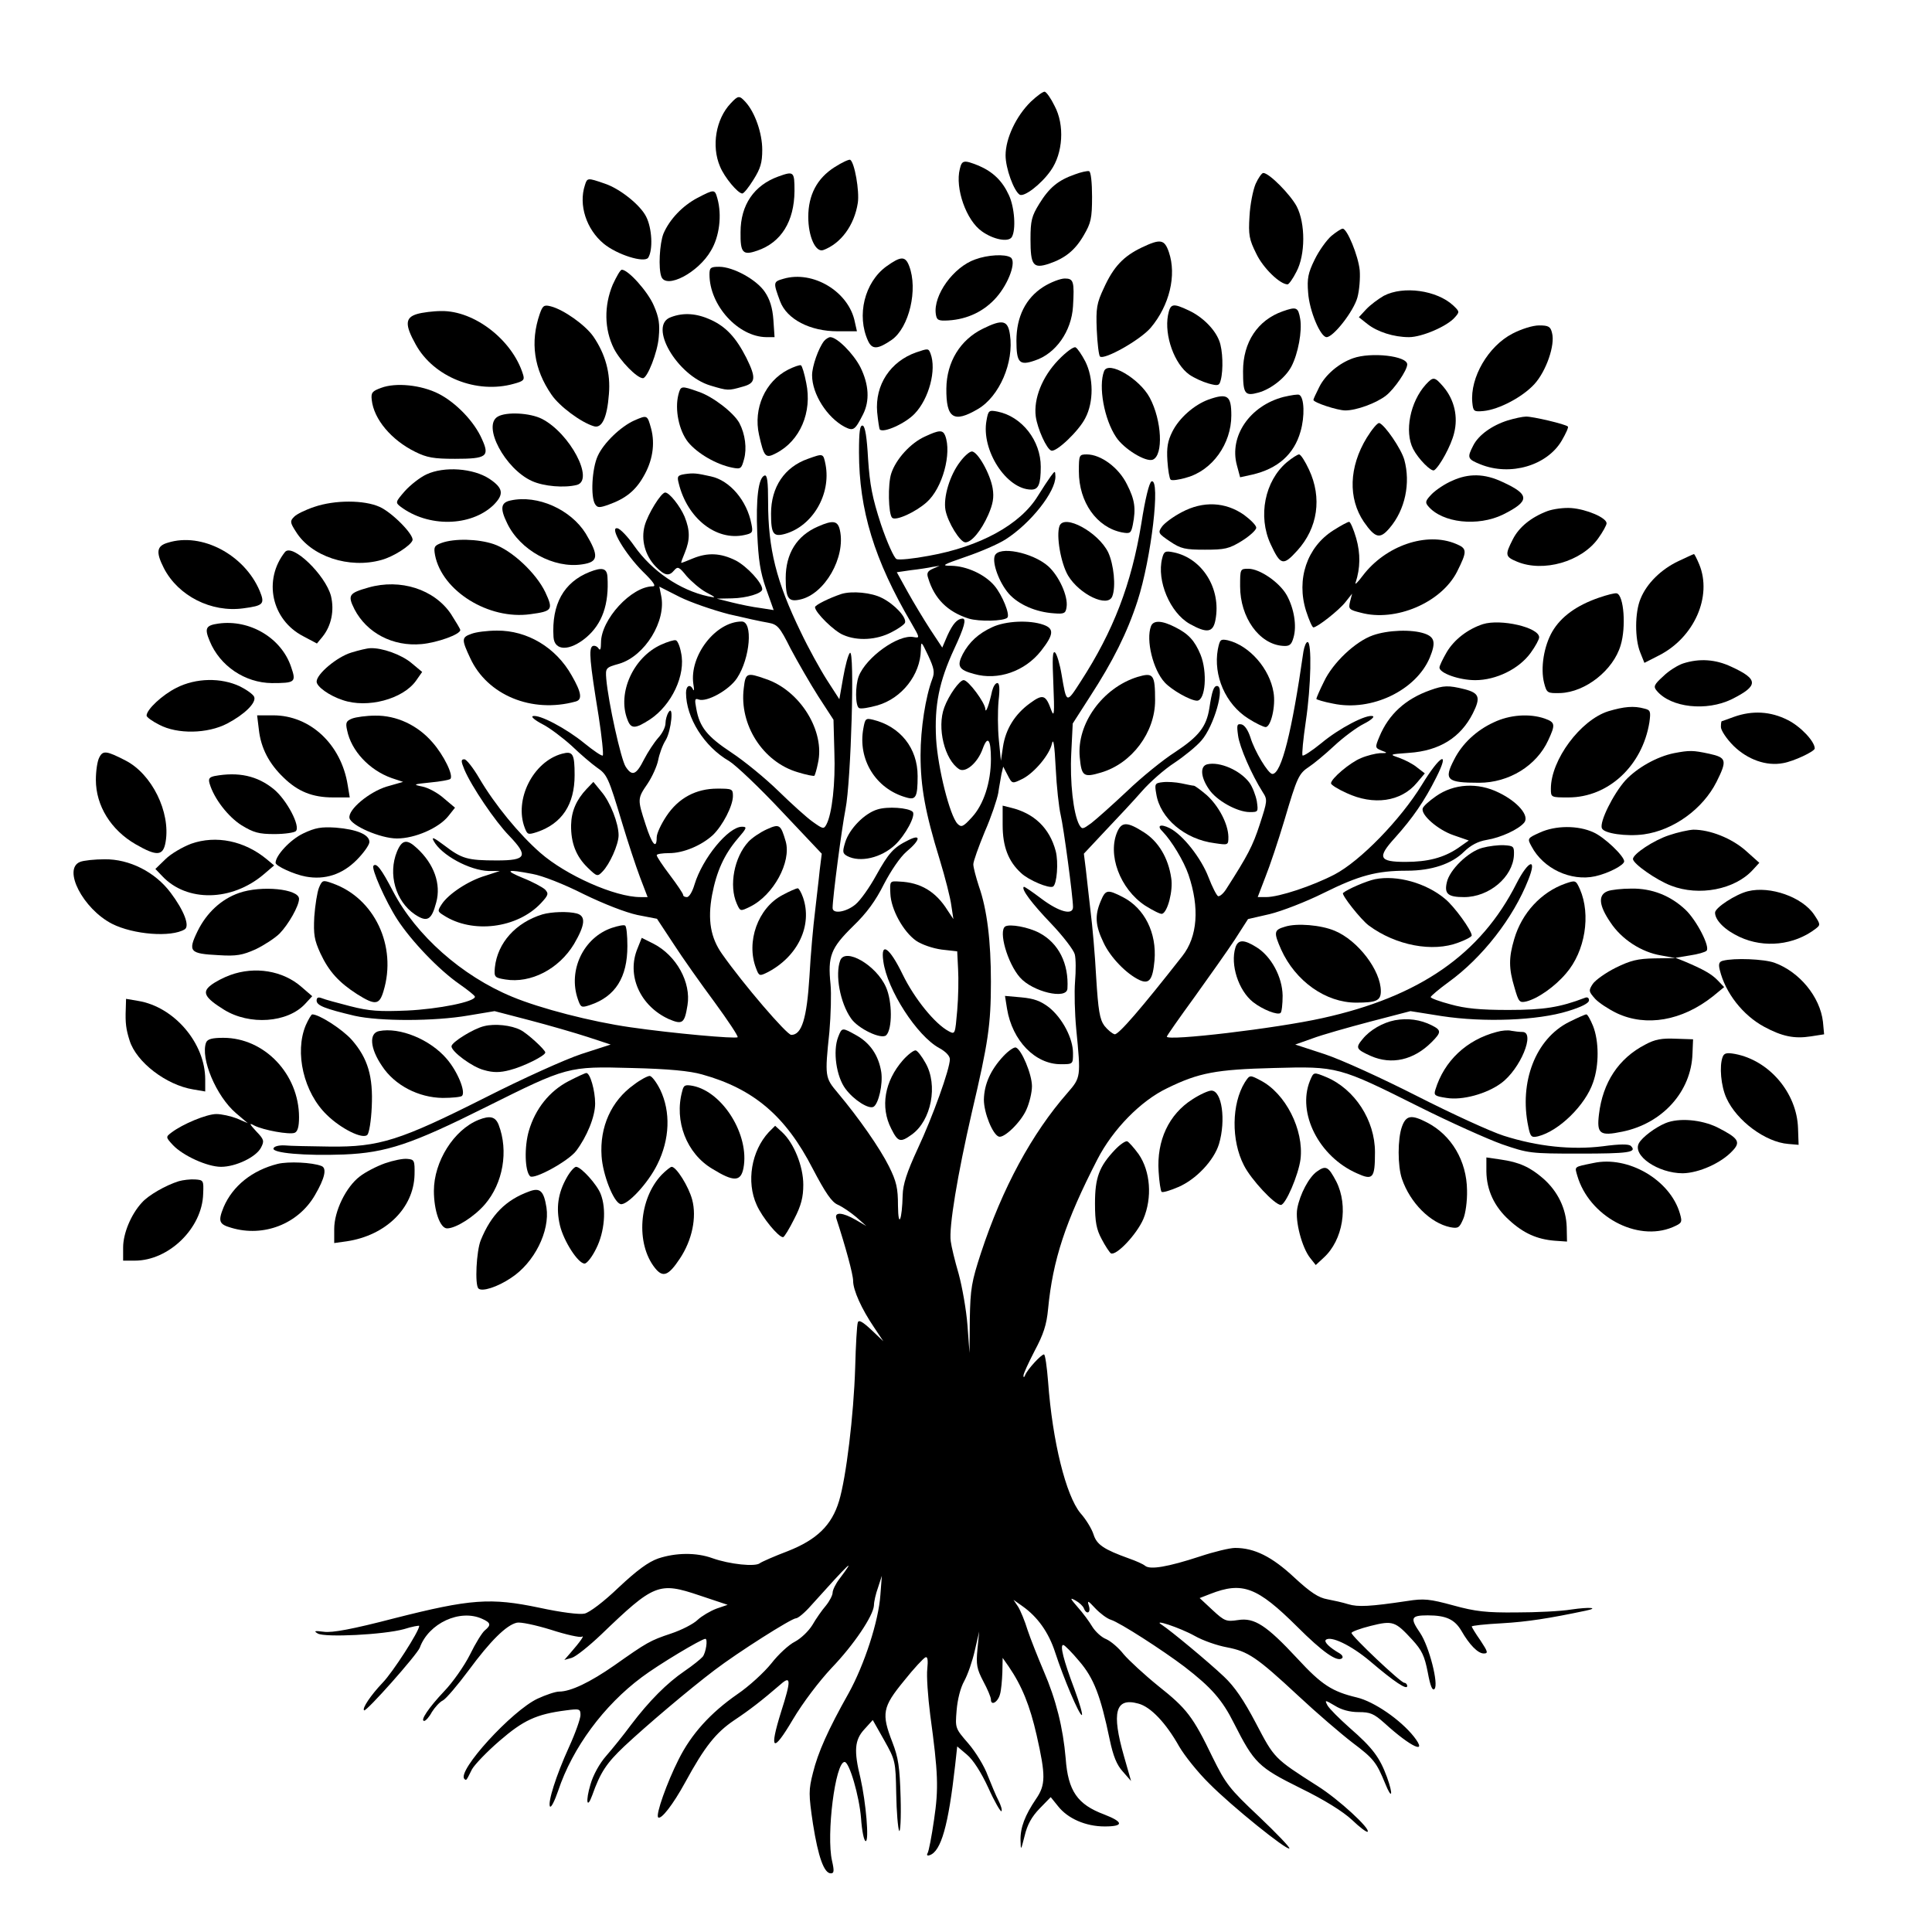 <?xml version="1.0" standalone="no"?>
<!DOCTYPE svg PUBLIC "-//W3C//DTD SVG 20010904//EN"
 "http://www.w3.org/TR/2001/REC-SVG-20010904/DTD/svg10.dtd">
<svg version="1.0" xmlns="http://www.w3.org/2000/svg"
 width="659pt" height="659pt" viewBox="0 0 659 659"
 preserveAspectRatio="xMidYMid meet">
<g transform="translate(0,659) scale(0.1,-0.1)"
fill="#000000" stroke="none">
<path d="M3516 6243 c-50 -49 -86 -125 -86 -183 0 -44 28 -121 48 -134 15 -9
73 35 106 82 42 59 48 156 13 221 -12 25 -27 46 -33 48 -5 2 -27 -14 -48 -34z"/>
<path d="M2492 6237 c-50 -53 -66 -145 -36 -215 15 -37 61 -92 76 -92 5 0 22
21 38 47 24 38 30 58 30 102 0 57 -25 128 -57 163 -21 23 -25 23 -51 -5z"/>
<path d="M2847 6020 c-60 -38 -90 -95 -90 -170 0 -67 25 -122 51 -113 60 22
106 84 118 161 6 40 -11 138 -26 147 -4 2 -28 -9 -53 -25z"/>
<path d="M3274 6014 c-17 -66 22 -176 75 -213 39 -28 90 -38 102 -20 15 24 10
102 -10 144 -22 48 -54 79 -103 100 -50 20 -57 19 -64 -11z"/>
<path d="M3666 5995 c-57 -20 -87 -45 -121 -100 -26 -42 -30 -58 -30 -121 0
-89 9 -101 62 -84 56 19 90 46 120 98 24 41 28 57 28 131 0 48 -4 85 -10 87
-5 2 -28 -3 -49 -11z"/>
<path d="M2655 5988 c-83 -30 -129 -97 -129 -190 -1 -71 8 -80 57 -63 82 28
126 100 127 203 0 67 -2 69 -55 50z"/>
<path d="M4283 5963 c-9 -21 -19 -71 -21 -111 -4 -63 -1 -79 23 -127 23 -49
81 -105 107 -105 4 0 18 19 30 43 31 58 31 165 1 223 -22 41 -94 114 -114 114
-5 0 -17 -17 -26 -37z"/>
<path d="M1995 5958 c-22 -67 5 -150 64 -199 46 -38 139 -67 152 -48 17 27 13
101 -7 140 -20 40 -90 96 -142 113 -58 20 -59 20 -67 -6z"/>
<path d="M2379 5915 c-51 -27 -95 -73 -116 -122 -13 -33 -18 -119 -7 -147 17
-43 126 14 169 89 29 48 38 121 22 178 -9 32 -10 32 -68 2z"/>
<path d="M4541 5785 c-16 -14 -42 -50 -57 -81 -22 -45 -26 -64 -22 -112 4 -62
42 -152 63 -152 23 0 92 88 105 135 7 25 10 67 8 93 -5 50 -43 142 -58 142 -5
0 -22 -11 -39 -25z"/>
<path d="M3895 5746 c-63 -30 -97 -66 -130 -139 -24 -51 -27 -68 -24 -142 2
-46 7 -87 11 -91 14 -13 137 56 173 98 64 76 89 179 62 258 -15 44 -29 46 -92
16z"/>
<path d="M3326 5705 c-74 -26 -143 -122 -134 -186 3 -21 8 -24 43 -22 65 4
122 31 164 79 42 48 69 123 48 136 -19 12 -78 9 -121 -7z"/>
<path d="M3023 5681 c-74 -54 -102 -167 -62 -254 14 -30 33 -29 81 4 59 42 90
172 59 252 -13 34 -28 34 -78 -2z"/>
<path d="M2420 5654 c0 -106 98 -213 194 -214 l28 0 -4 59 c-3 41 -12 70 -29
95 -28 42 -108 86 -156 86 -29 0 -33 -3 -33 -26z"/>
<path d="M2090 5619 c-30 -72 -29 -152 4 -218 22 -43 79 -101 99 -101 15 0 50
88 54 140 4 44 1 67 -17 108 -20 47 -87 122 -109 122 -5 0 -18 -23 -31 -51z"/>
<path d="M2672 5639 c-35 -10 -35 -12 -11 -77 23 -61 102 -102 196 -102 l66 0
-7 31 c-20 104 -143 178 -244 148z"/>
<path d="M3558 5611 c-59 -38 -91 -101 -91 -183 0 -75 10 -86 62 -68 72 23
126 100 131 185 5 85 2 95 -28 95 -15 0 -49 -13 -74 -29z"/>
<path d="M4720 5581 c-19 -11 -46 -31 -60 -46 l-25 -27 29 -23 c34 -27 90 -45
142 -45 44 0 130 37 156 67 17 19 17 20 -5 41 -56 52 -170 68 -237 33z"/>
<path d="M1841 5519 c-33 -96 -20 -188 40 -275 27 -40 101 -95 145 -108 27 -8
45 29 51 110 6 71 -12 136 -53 196 -28 40 -102 92 -145 103 -23 6 -28 3 -38
-26z"/>
<path d="M3984 5515 c-13 -70 22 -167 73 -203 16 -11 44 -24 65 -30 33 -9 37
-8 42 12 9 34 7 102 -5 133 -15 40 -57 82 -104 104 -55 26 -63 24 -71 -16z"/>
<path d="M4375 5528 c-85 -30 -135 -105 -135 -204 0 -78 6 -86 53 -73 43 12
92 51 112 89 23 44 37 121 30 162 -7 40 -12 43 -60 26z"/>
<path d="M1423 5519 c-41 -12 -43 -36 -5 -104 61 -111 208 -170 335 -134 33 9
37 13 31 32 -36 117 -166 218 -279 216 -27 0 -65 -5 -82 -10z"/>
<path d="M2288 5508 c-78 -28 21 -199 135 -233 60 -18 61 -18 110 -4 45 12 47
29 13 98 -35 69 -69 106 -121 130 -48 22 -93 26 -137 9z"/>
<path d="M3353 5469 c-78 -38 -124 -114 -125 -204 -1 -102 25 -119 108 -70 73
43 123 159 109 253 -7 50 -25 54 -92 21z"/>
<path d="M5159 5452 c-83 -43 -145 -150 -137 -235 3 -30 5 -32 38 -29 53 5
134 48 174 92 40 44 71 133 60 174 -5 22 -12 26 -44 26 -22 0 -60 -12 -91 -28z"/>
<path d="M2811 5427 c-19 -24 -41 -86 -41 -117 0 -64 51 -144 111 -176 30 -15
35 -12 63 43 23 46 20 101 -9 160 -24 47 -80 103 -103 103 -5 0 -15 -6 -21
-13z"/>
<path d="M3610 5362 c-55 -57 -85 -132 -77 -193 6 -42 37 -111 53 -116 17 -6
94 67 116 111 29 55 28 137 0 193 -12 23 -27 45 -33 48 -6 4 -32 -15 -59 -43z"/>
<path d="M3125 5388 c-88 -31 -141 -111 -133 -204 3 -30 7 -56 9 -59 13 -13
88 21 119 54 49 51 75 150 54 205 -7 18 -8 18 -49 4z"/>
<path d="M4615 5368 c-48 -17 -94 -56 -115 -98 -11 -22 -20 -41 -20 -44 0 -9
82 -36 109 -36 38 0 106 25 139 51 28 22 72 86 72 106 0 29 -123 43 -185 21z"/>
<path d="M2688 5329 c-78 -40 -119 -132 -99 -222 17 -76 22 -82 58 -63 82 42
124 140 103 240 -6 31 -14 58 -18 60 -4 2 -24 -5 -44 -15z"/>
<path d="M3766 5324 c-20 -51 0 -164 41 -225 26 -40 101 -86 125 -77 37 15 31
134 -10 211 -35 66 -142 128 -156 91z"/>
<path d="M4863 5278 c-53 -59 -73 -160 -43 -219 18 -35 62 -79 72 -73 18 12
58 84 68 127 14 55 1 113 -36 157 -31 36 -35 36 -61 8z"/>
<path d="M1300 5267 c-30 -11 -35 -16 -32 -41 7 -66 67 -137 148 -177 40 -20
64 -24 136 -24 108 0 119 8 92 67 -26 60 -89 125 -148 155 -59 30 -146 39
-196 20z"/>
<path d="M2314 5244 c-13 -51 2 -123 33 -162 32 -39 96 -76 150 -87 30 -6 32
-4 41 29 10 36 4 85 -16 123 -19 35 -91 91 -140 107 -59 21 -60 20 -68 -10z"/>
<path d="M4378 5236 c-115 -30 -186 -134 -159 -233 l11 -41 41 9 c87 20 143
69 165 147 15 51 13 116 -4 125 -4 3 -28 -1 -54 -7z"/>
<path d="M4122 5227 c-49 -18 -100 -63 -123 -109 -16 -32 -20 -54 -17 -100 2
-31 7 -61 11 -64 3 -4 28 -1 54 7 88 24 153 115 153 212 0 68 -13 77 -78 54z"/>
<path d="M3365 5156 c-19 -101 68 -236 153 -236 24 0 32 18 32 78 0 89 -64
171 -147 188 -30 6 -32 4 -38 -30z"/>
<path d="M1698 5169 c-54 -31 25 -179 117 -220 40 -18 110 -24 153 -13 60 17
-24 176 -119 225 -41 21 -122 25 -151 8z"/>
<path d="M2164 5156 c-47 -21 -105 -77 -125 -121 -20 -43 -25 -140 -9 -165 8
-12 14 -13 47 -1 56 20 90 47 117 94 32 54 41 112 27 165 -13 47 -13 47 -57
28z"/>
<path d="M5143 5156 c-54 -17 -100 -50 -118 -86 -21 -41 -20 -46 25 -64 102
-41 227 -4 277 81 14 24 24 46 21 48 -7 8 -122 35 -143 34 -11 0 -39 -6 -62
-13z"/>
<path d="M4662 5097 c-61 -100 -64 -207 -10 -287 39 -56 55 -60 88 -21 53 62
72 153 50 233 -11 38 -66 118 -85 125 -6 2 -25 -21 -43 -50z"/>
<path d="M2930 5048 c0 -197 52 -368 179 -584 29 -50 29 -51 7 -47 -52 10
-162 -69 -187 -134 -12 -32 -12 -100 1 -108 6 -4 34 1 63 9 83 24 146 104 148
188 1 33 1 32 25 -18 20 -43 23 -57 14 -80 -23 -61 -40 -169 -40 -260 0 -108
16 -196 65 -355 19 -62 37 -133 40 -158 l7 -46 -20 30 c-40 64 -92 95 -164 98
-33 2 -33 2 -31 -41 2 -54 44 -130 88 -161 19 -13 57 -26 87 -30 l53 -6 3 -60
c2 -33 1 -97 -3 -142 -7 -80 -7 -82 -28 -71 -48 25 -118 112 -158 194 -45 93
-76 114 -66 45 13 -97 115 -255 191 -296 22 -12 36 -27 36 -38 0 -33 -58 -195
-110 -306 -37 -80 -50 -121 -51 -157 -2 -86 -15 -117 -16 -37 0 60 -5 83 -31
135 -31 62 -102 164 -175 251 -43 51 -44 55 -28 207 5 58 7 131 4 162 -10 97
1 124 76 198 48 46 78 88 106 144 24 46 55 92 77 111 48 40 51 62 6 39 -51
-25 -67 -44 -110 -121 -22 -40 -53 -84 -70 -98 -31 -26 -78 -34 -78 -12 0 34
31 271 44 337 19 95 32 550 15 533 -6 -6 -16 -44 -23 -84 l-13 -74 -42 65
c-23 36 -64 110 -90 165 -83 171 -111 283 -111 443 0 69 -3 93 -12 90 -21 -7
-30 -78 -25 -198 4 -90 10 -131 30 -188 l26 -73 -45 7 c-25 3 -69 12 -97 19
l-52 13 52 1 c50 1 103 17 103 31 0 22 -52 78 -90 98 -52 26 -96 28 -147 7
-19 -8 -37 -15 -39 -15 -2 0 4 16 12 35 18 44 18 76 -1 123 -16 37 -52 82 -66
82 -14 0 -59 -73 -70 -113 -13 -48 1 -101 37 -139 31 -32 46 -35 64 -13 12 14
17 11 42 -20 17 -19 46 -44 66 -55 36 -19 36 -20 7 -14 -96 21 -191 86 -251
171 -22 32 -49 60 -58 61 -29 6 26 -87 87 -148 36 -35 46 -50 34 -50 -73 0
-177 -113 -177 -192 0 -23 -3 -29 -9 -19 -5 7 -14 10 -20 7 -13 -9 -10 -49 21
-239 11 -71 17 -131 14 -134 -3 -3 -31 16 -63 42 -61 50 -155 100 -176 92 -6
-2 8 -14 33 -27 24 -12 69 -46 100 -74 30 -29 69 -62 86 -74 35 -24 39 -32 87
-192 19 -63 46 -145 60 -182 l26 -68 -25 0 c-86 0 -253 74 -341 151 -73 64
-155 164 -208 254 -21 36 -44 65 -51 65 -12 0 -12 -6 0 -35 24 -57 105 -177
153 -226 66 -69 59 -84 -42 -84 -101 0 -120 6 -179 51 -36 27 -45 31 -37 16
26 -49 123 -101 188 -103 l38 0 -49 -16 c-58 -17 -126 -62 -149 -97 -15 -23
-15 -25 6 -38 98 -64 251 -45 332 41 26 28 27 33 14 47 -9 8 -42 26 -75 39
-65 27 -57 31 32 14 34 -6 108 -35 175 -69 70 -34 142 -62 183 -71 l67 -13 56
-85 c31 -48 94 -137 140 -199 46 -63 82 -117 79 -120 -7 -6 -221 13 -366 34
-133 19 -307 64 -403 104 -172 71 -328 210 -406 359 -40 77 -57 99 -67 88 -9
-8 41 -121 81 -183 48 -74 142 -172 211 -220 30 -21 54 -40 54 -44 0 -17 -124
-42 -231 -47 -95 -4 -129 -2 -195 15 -43 11 -87 23 -96 27 -13 5 -18 2 -18 -8
0 -17 29 -28 130 -52 85 -19 271 -19 387 1 l90 15 119 -31 c65 -17 155 -43
198 -57 l79 -26 -99 -32 c-55 -18 -203 -85 -329 -149 -290 -146 -361 -169
-530 -167 -66 1 -135 2 -154 4 -19 1 -36 -3 -38 -10 -6 -16 106 -26 240 -21
145 6 231 35 485 162 277 138 279 139 497 133 126 -3 198 -10 240 -22 176 -49
285 -142 377 -321 44 -84 65 -114 85 -123 16 -7 44 -26 63 -42 l35 -31 -36 21
c-45 26 -74 28 -66 4 31 -95 57 -190 57 -212 0 -32 29 -96 71 -158 l32 -48
-41 39 c-30 28 -43 35 -46 25 -3 -8 -7 -77 -9 -154 -5 -163 -31 -376 -55 -455
-25 -83 -76 -132 -175 -171 -45 -17 -88 -36 -95 -41 -15 -13 -103 -4 -162 17
-55 20 -125 19 -185 -1 -34 -12 -72 -40 -135 -99 -51 -49 -99 -85 -116 -89
-17 -4 -80 4 -154 20 -167 35 -235 30 -495 -36 -142 -37 -212 -50 -240 -46
-32 4 -36 3 -21 -6 25 -14 225 -4 294 15 28 9 52 13 52 11 0 -18 -90 -158
-125 -194 -40 -42 -71 -88 -63 -94 7 -6 181 190 190 214 30 83 137 133 213 98
29 -13 31 -21 9 -39 -9 -7 -32 -44 -51 -83 -19 -38 -59 -95 -88 -125 -53 -56
-83 -101 -68 -101 5 0 17 13 26 30 10 16 27 35 38 40 11 6 50 52 88 103 73 99
128 154 164 162 12 3 64 -8 116 -24 52 -17 99 -27 105 -24 12 7 -5 -17 -39
-56 l-20 -23 25 7 c14 4 59 40 100 79 181 174 197 181 336 134 l96 -32 -38
-13 c-21 -8 -50 -25 -64 -38 -14 -14 -55 -35 -91 -47 -72 -24 -82 -30 -194
-109 -82 -57 -148 -89 -188 -89 -12 0 -45 -11 -73 -24 -88 -41 -276 -247 -250
-274 7 -6 6 -7 26 33 9 16 51 60 94 97 81 70 125 91 227 104 46 6 49 5 49 -16
0 -12 -17 -61 -39 -109 -45 -99 -73 -189 -65 -203 4 -5 16 19 28 54 49 147
156 291 285 387 57 43 204 131 217 131 9 0 2 -47 -9 -61 -7 -8 -34 -30 -62
-49 -60 -41 -120 -101 -183 -184 -25 -34 -63 -81 -84 -105 -23 -26 -45 -66
-54 -98 -17 -57 -12 -86 6 -37 28 79 49 110 109 167 78 73 221 194 308 260 80
61 263 177 278 177 7 0 30 19 51 43 132 147 158 172 97 91 -13 -17 -23 -38
-23 -47 0 -8 -10 -28 -23 -44 -13 -15 -34 -45 -46 -66 -13 -21 -39 -46 -60
-57 -20 -10 -56 -43 -80 -74 -24 -30 -76 -78 -116 -105 -92 -64 -157 -136
-200 -222 -40 -79 -79 -189 -70 -198 10 -9 51 44 92 119 67 123 105 170 167
212 54 36 94 67 159 123 35 31 36 14 1 -95 -41 -132 -28 -141 40 -26 35 59 90
131 132 176 77 80 143 179 145 214 0 12 6 39 14 61 l13 40 -5 -65 c-6 -90 -55
-239 -108 -335 -71 -126 -105 -203 -122 -272 -15 -59 -15 -73 0 -174 18 -114
38 -169 61 -169 11 0 12 8 4 43 -20 88 11 337 43 337 16 0 50 -116 56 -192 3
-43 10 -78 16 -78 12 0 1 131 -18 215 -23 93 -20 130 13 166 l29 32 39 -69
c38 -68 39 -71 41 -182 1 -62 6 -119 10 -127 4 -7 7 43 5 113 -3 106 -8 137
-28 189 -38 98 -34 120 39 209 34 43 68 79 74 81 7 3 9 -10 6 -39 -3 -24 2
-95 10 -158 27 -198 29 -250 13 -357 -8 -56 -18 -108 -22 -114 -4 -7 -1 -10 7
-7 39 13 64 101 87 307 l7 64 33 -28 c21 -17 49 -61 73 -113 21 -47 42 -83 45
-80 3 4 -2 20 -10 36 -9 17 -25 56 -37 86 -11 31 -41 80 -66 109 -45 52 -45
52 -40 113 3 37 13 77 26 100 12 22 28 68 36 104 l15 65 -6 -61 c-5 -52 -2
-67 20 -109 14 -26 26 -54 26 -62 0 -23 24 -9 31 18 4 13 7 47 8 74 l1 50 21
-30 c45 -66 72 -133 95 -234 31 -137 31 -169 -2 -217 -38 -56 -54 -98 -53
-141 1 -37 1 -36 14 15 9 38 24 65 51 93 l38 39 25 -31 c33 -42 94 -69 159
-69 66 0 65 15 -2 41 -91 34 -123 80 -131 191 -9 105 -33 201 -75 298 -20 47
-45 110 -55 140 -9 30 -24 66 -32 79 l-16 24 31 -22 c51 -36 89 -89 111 -157
29 -89 82 -214 91 -214 4 0 -7 39 -25 88 -37 98 -51 152 -38 151 4 0 29 -25
54 -55 50 -58 73 -118 104 -267 12 -57 24 -87 45 -110 l28 -32 -24 84 c-43
150 -30 202 49 180 42 -11 94 -66 139 -146 18 -31 64 -89 103 -127 76 -77 265
-229 273 -221 3 3 -44 52 -104 109 -101 95 -113 111 -158 202 -67 139 -88 166
-185 243 -47 38 -100 87 -118 108 -17 22 -44 45 -60 52 -16 6 -37 26 -47 42
-10 17 -32 47 -50 67 -26 30 -28 34 -8 23 13 -7 26 -19 29 -27 9 -23 25 -16
17 9 -6 19 -3 18 22 -9 16 -17 40 -35 53 -39 30 -9 177 -104 251 -160 92 -71
129 -113 169 -193 69 -136 83 -150 226 -221 82 -40 146 -80 177 -109 26 -25
50 -43 53 -40 10 10 -98 110 -171 156 -149 95 -147 94 -210 214 -42 80 -73
125 -109 159 -55 52 -182 157 -211 176 -39 24 61 -9 111 -37 28 -16 77 -33
110 -39 72 -14 100 -32 243 -165 62 -58 146 -130 185 -160 73 -55 82 -67 112
-140 23 -57 28 -39 6 22 -25 68 -49 100 -127 168 -36 32 -70 66 -76 77 -10 19
-9 19 25 -1 22 -14 51 -22 81 -22 40 0 52 -5 89 -38 90 -82 149 -109 100 -46
-46 58 -136 120 -195 134 -84 20 -120 43 -202 132 -106 114 -147 141 -203 132
-40 -6 -46 -4 -87 34 l-44 41 36 14 c110 43 160 24 297 -112 86 -86 137 -122
153 -107 4 4 0 11 -8 16 -35 20 -54 39 -48 46 16 16 87 -18 152 -73 82 -70
126 -99 126 -84 0 6 -5 11 -10 11 -12 0 -180 159 -180 170 0 4 29 15 65 24 76
19 84 16 142 -47 33 -36 42 -55 53 -111 9 -49 16 -64 23 -57 15 15 -18 145
-49 191 -35 51 -32 60 26 60 63 0 92 -14 115 -53 27 -47 56 -77 76 -77 16 0
14 6 -11 44 -17 24 -30 46 -30 48 0 3 46 8 103 11 87 5 163 17 286 43 48 10
13 13 -49 4 -36 -6 -120 -10 -188 -10 -101 -1 -139 3 -215 24 -81 22 -100 24
-157 15 -127 -19 -168 -21 -201 -11 -19 6 -51 13 -72 17 -29 5 -57 23 -112 74
-76 71 -136 101 -202 101 -18 0 -72 -13 -120 -29 -110 -36 -170 -46 -187 -32
-7 6 -32 17 -55 25 -86 31 -110 47 -121 82 -6 19 -26 52 -45 73 -49 60 -95
243 -110 448 -4 51 -10 93 -14 93 -10 0 -57 -52 -64 -70 -3 -8 -6 -10 -6 -3
-1 6 17 44 38 85 30 56 41 89 46 143 16 167 59 298 168 510 53 103 148 200
238 243 108 53 167 64 364 69 218 6 221 5 497 -133 104 -52 231 -109 281 -127
90 -31 97 -32 264 -32 167 0 198 4 176 26 -7 7 -37 7 -96 -1 -106 -13 -222 -1
-338 36 -44 14 -177 75 -295 135 -122 62 -258 124 -315 143 l-101 33 59 21
c32 12 120 37 196 57 l138 36 107 -17 c144 -22 327 -15 430 17 46 14 72 27 72
37 0 9 -6 12 -15 8 -84 -32 -139 -41 -260 -41 -97 0 -147 5 -197 19 -38 10
-68 21 -68 25 0 3 28 27 61 51 115 83 221 219 272 349 31 77 1 68 -40 -12
-122 -242 -331 -387 -663 -460 -157 -35 -530 -79 -530 -63 0 3 42 63 93 133
51 71 114 160 139 198 l45 70 74 17 c41 10 124 42 184 72 121 60 181 76 284
76 84 0 153 23 195 65 23 22 47 35 77 40 49 8 109 36 128 59 19 23 -22 71 -86
102 -72 36 -154 31 -215 -12 -23 -16 -43 -34 -45 -41 -8 -22 52 -74 105 -92
l52 -18 -37 -26 c-49 -33 -103 -47 -179 -47 -91 0 -97 15 -36 82 61 68 101
126 141 206 48 95 14 78 -49 -25 -73 -119 -210 -260 -298 -306 -75 -39 -189
-77 -233 -77 l-29 0 26 68 c15 37 44 124 65 194 44 149 49 159 85 183 14 9 53
41 84 70 32 30 78 64 102 76 24 12 37 24 31 26 -21 8 -115 -41 -176 -92 -32
-26 -61 -45 -64 -42 -3 3 2 55 11 116 18 121 21 271 6 271 -5 0 -11 -15 -14
-32 -39 -273 -75 -418 -106 -418 -14 0 -61 78 -75 125 -8 24 -19 41 -30 44
-16 3 -17 -2 -12 -38 5 -39 46 -133 84 -193 17 -26 16 -30 -10 -110 -24 -74
-41 -106 -114 -220 -10 -16 -22 -26 -28 -25 -5 2 -20 31 -33 65 -25 65 -87
144 -132 167 -32 16 -46 9 -24 -12 30 -31 72 -100 88 -147 38 -112 31 -211
-21 -277 -141 -180 -218 -269 -231 -267 -8 2 -24 15 -35 29 -16 22 -21 52 -28
165 -4 77 -13 177 -19 224 -5 47 -13 111 -16 142 l-7 56 74 79 c41 43 97 103
124 134 28 32 77 75 111 97 33 22 75 56 92 76 43 49 82 186 53 186 -11 0 -17
-17 -26 -76 -10 -63 -36 -96 -116 -149 -41 -26 -115 -86 -165 -134 -50 -47
-105 -96 -122 -109 -29 -21 -31 -22 -41 -5 -20 38 -32 146 -27 244 l5 101 59
92 c78 120 127 218 162 326 47 145 79 418 48 408 -8 -3 -22 -60 -35 -144 -34
-207 -95 -366 -207 -539 -49 -76 -48 -76 -65 24 -6 36 -16 69 -22 75 -9 8 -10
-19 -6 -109 4 -97 3 -114 -7 -88 -19 53 -28 57 -73 24 -51 -37 -83 -88 -92
-149 l-7 -47 -7 71 c-4 40 -4 99 -1 133 5 42 3 61 -4 61 -7 0 -14 -12 -18 -27
-10 -46 -22 -79 -23 -62 -1 22 -58 99 -74 99 -14 0 -51 -52 -66 -93 -26 -69 1
-179 51 -211 22 -13 63 22 80 70 17 47 28 32 28 -35 0 -80 -25 -156 -65 -199
-30 -33 -36 -35 -49 -22 -26 27 -67 189 -73 290 -6 114 10 195 62 307 35 75
42 103 28 103 -18 -1 -33 -18 -51 -57 l-18 -42 -41 62 c-22 34 -57 92 -77 128
l-37 67 48 7 c27 3 59 8 73 11 l25 4 -23 -10 c-18 -8 -22 -15 -16 -32 21 -70
66 -115 138 -138 36 -11 120 -9 132 3 10 10 -17 77 -44 109 -33 39 -95 67
-147 68 -36 0 -31 3 50 31 50 17 110 43 135 59 86 55 171 163 170 215 -1 20
-1 20 -16 0 -8 -11 -28 -41 -44 -67 -60 -98 -198 -173 -372 -204 -53 -10 -102
-15 -110 -11 -8 3 -32 56 -53 118 -30 92 -38 135 -44 223 -4 74 -10 111 -18
114 -10 3 -13 -20 -13 -90z m-444 -553 c55 -13 115 -26 134 -29 32 -6 39 -13
77 -89 24 -45 66 -118 94 -162 l52 -80 3 -110 c4 -107 -8 -211 -27 -247 -9
-17 -12 -16 -47 9 -20 14 -73 62 -117 105 -44 43 -116 102 -160 131 -83 55
-109 87 -120 150 -6 31 -5 36 8 31 28 -10 104 32 131 73 45 68 55 193 16 193
-89 0 -179 -117 -165 -213 3 -18 3 -26 -1 -19 -9 20 -24 14 -24 -11 0 -85 62
-184 147 -233 23 -14 104 -91 179 -171 l137 -145 -7 -56 c-3 -32 -11 -95 -16
-142 -6 -47 -15 -146 -19 -221 -9 -143 -26 -199 -62 -199 -15 0 -163 172 -236
276 -39 55 -50 116 -34 202 15 79 41 137 87 191 32 37 33 41 15 41 -47 0 -135
-108 -162 -197 -7 -24 -18 -43 -26 -43 -7 0 -13 3 -13 8 0 4 -20 34 -45 67
-25 33 -45 63 -45 68 0 4 19 7 43 7 48 0 110 26 149 62 33 32 68 99 68 133 0
24 -3 25 -53 25 -73 0 -133 -32 -174 -94 -18 -27 -33 -59 -33 -72 0 -43 -16
-25 -38 44 -28 86 -28 88 7 139 16 24 32 60 36 80 4 21 15 52 26 69 19 32 28
124 9 94 -5 -8 -10 -25 -10 -37 0 -13 -11 -35 -25 -50 -14 -16 -35 -48 -48
-73 -27 -54 -41 -59 -63 -25 -16 25 -59 219 -66 299 -3 38 -2 39 44 52 88 26
162 147 143 233 l-6 30 69 -35 c38 -19 114 -45 168 -59z m1132 -685 c10 -42
42 -280 42 -314 0 -29 -47 -17 -107 28 -32 24 -59 43 -61 41 -9 -8 27 -56 94
-126 40 -42 76 -89 80 -104 4 -15 4 -57 1 -93 -3 -37 -1 -109 4 -162 16 -164
16 -165 -30 -218 -121 -138 -222 -324 -295 -546 -32 -98 -36 -121 -38 -225
l-1 -116 -7 95 c-4 52 -18 131 -30 175 -13 44 -25 94 -27 111 -7 47 23 227 72
440 56 238 65 299 65 446 0 137 -13 246 -41 325 -10 31 -19 64 -19 75 0 10 18
60 39 111 22 50 42 110 46 132 3 22 9 51 11 65 l6 25 14 -27 c17 -33 16 -32
53 -14 40 21 91 82 99 119 5 22 9 -3 13 -83 3 -63 11 -135 17 -160z"/>
<path d="M2255 4391 c-95 -43 -150 -165 -115 -255 12 -33 26 -33 77 0 74 49
123 152 106 228 -4 22 -12 41 -18 42 -5 2 -28 -5 -50 -15z"/>
<path d="M2537 4243 c-16 -125 65 -252 184 -287 29 -9 54 -14 57 -12 2 3 8 22
12 43 25 109 -61 248 -178 287 -65 23 -69 21 -75 -31z"/>
<path d="M2615 3761 c-22 -10 -50 -29 -62 -42 -49 -53 -67 -150 -40 -211 12
-27 12 -27 45 -11 80 39 142 153 122 223 -17 58 -21 61 -65 41z"/>
<path d="M2669 3537 c-84 -44 -125 -160 -90 -250 10 -27 12 -27 40 -13 103 54
153 160 120 255 -6 17 -14 31 -18 31 -5 0 -28 -10 -52 -23z"/>
<path d="M3420 3776 c0 -73 19 -124 63 -164 25 -24 96 -54 109 -46 13 8 19 83
9 121 -21 79 -74 129 -153 148 l-28 7 0 -66z"/>
<path d="M3429 3430 c-24 -15 7 -125 50 -174 43 -49 160 -77 162 -38 5 85 -30
155 -96 190 -38 20 -100 31 -116 22z"/>
<path d="M3435 3149 c18 -109 96 -189 183 -189 42 0 42 0 42 38 0 50 -36 119
-82 156 -29 22 -51 30 -94 34 l-56 5 7 -44z"/>
<path d="M3423 2988 c-44 -47 -66 -96 -67 -149 0 -45 30 -119 51 -126 18 -6
75 49 94 92 10 22 19 58 19 80 0 41 -36 126 -55 132 -6 2 -25 -11 -42 -29z"/>
<path d="M3155 5101 c-49 -22 -99 -77 -115 -126 -12 -36 -10 -138 3 -151 12
-12 80 19 118 53 54 48 86 167 63 227 -8 20 -20 20 -69 -3z"/>
<path d="M3275 5015 c-35 -45 -58 -121 -50 -165 8 -42 50 -110 68 -110 21 0
54 40 78 94 16 37 20 59 15 90 -8 49 -51 126 -71 126 -8 0 -26 -16 -40 -35z"/>
<path d="M2756 5025 c-80 -28 -126 -96 -126 -187 0 -70 8 -80 48 -69 94 27
157 135 138 236 -8 39 -7 39 -60 20z"/>
<path d="M3680 4982 c0 -105 61 -191 147 -208 28 -5 31 -3 37 26 11 56 7 85
-20 138 -28 57 -89 102 -137 102 -26 0 -27 -2 -27 -58z"/>
<path d="M4389 5013 c-75 -64 -99 -184 -55 -279 34 -73 43 -75 91 -22 70 77
85 180 40 276 -13 28 -28 52 -34 52 -5 0 -24 -12 -42 -27z"/>
<path d="M1455 4972 c-22 -10 -55 -36 -74 -57 -32 -37 -33 -39 -15 -53 94 -71
239 -69 317 5 37 37 34 58 -14 90 -55 36 -154 43 -214 15z"/>
<path d="M2337 4973 c-26 -4 -28 -8 -22 -31 29 -120 128 -198 224 -177 28 6
30 9 24 38 -15 79 -73 148 -138 162 -49 11 -59 12 -88 8z"/>
<path d="M4953 4950 c-24 -10 -55 -31 -69 -45 -21 -22 -24 -28 -13 -41 48 -58
170 -71 256 -29 92 46 92 68 -2 111 -61 29 -116 30 -172 4z"/>
<path d="M1742 4883 c-34 -7 -37 -27 -12 -78 44 -92 159 -155 256 -140 55 8
58 28 12 105 -51 82 -164 133 -256 113z"/>
<path d="M1072 4861 c-30 -10 -61 -25 -69 -34 -14 -14 -14 -19 6 -50 52 -85
182 -128 292 -97 41 11 100 49 106 67 6 18 -68 94 -112 114 -53 24 -153 24
-223 0z"/>
<path d="M4031 4843 c-29 -15 -60 -38 -68 -50 -14 -20 -12 -23 28 -50 37 -25
52 -28 119 -28 68 0 82 3 126 30 27 17 49 37 49 45 0 8 -19 27 -42 44 -63 44
-139 48 -212 9z"/>
<path d="M5279 4847 c-56 -21 -98 -55 -119 -97 -27 -53 -26 -59 15 -76 89 -37
219 0 276 79 16 22 29 46 29 52 0 19 -68 48 -120 52 -25 2 -61 -3 -81 -10z"/>
<path d="M2790 4794 c-72 -31 -110 -92 -110 -176 0 -69 9 -82 49 -73 84 18
156 144 136 236 -7 33 -23 36 -75 13z"/>
<path d="M3614 4796 c-12 -32 4 -126 29 -169 39 -65 136 -111 151 -71 13 33 5
109 -14 150 -34 69 -150 132 -166 90z"/>
<path d="M4548 4781 c-90 -57 -127 -167 -93 -275 10 -31 21 -56 25 -56 13 0
87 58 109 86 l23 29 -7 -27 c-6 -25 -4 -28 37 -38 118 -32 274 34 328 140 35
70 35 79 -4 95 -100 42 -240 -6 -318 -109 -17 -23 -28 -33 -24 -23 16 49 17
98 2 151 -9 31 -20 56 -24 56 -5 0 -29 -13 -54 -29z"/>
<path d="M573 4739 c-39 -11 -42 -32 -14 -87 49 -95 162 -152 271 -137 69 9
74 15 56 59 -52 124 -198 201 -313 165z"/>
<path d="M1506 4738 c-25 -9 -27 -14 -22 -42 24 -122 183 -221 325 -201 75 10
79 15 51 75 -31 65 -114 143 -176 164 -53 18 -134 20 -178 4z"/>
<path d="M972 4707 c-75 -95 -46 -231 62 -287 l47 -25 19 23 c30 37 41 89 29
139 -19 72 -132 181 -157 150z"/>
<path d="M3393 4694 c-9 -25 15 -91 48 -129 33 -37 92 -63 154 -67 35 -3 40 0
43 21 6 37 -26 107 -63 140 -54 47 -169 70 -182 35z"/>
<path d="M3964 4685 c-19 -76 27 -185 94 -223 59 -33 80 -30 88 14 20 106 -45
210 -143 230 -29 6 -33 3 -39 -21z"/>
<path d="M5725 4676 c-59 -28 -108 -76 -129 -128 -20 -47 -20 -138 -1 -184
l14 -35 49 25 c121 61 183 202 138 311 -8 19 -16 35 -18 35 -2 0 -25 -11 -53
-24z"/>
<path d="M2011 4639 c-88 -35 -130 -110 -123 -222 3 -48 55 -49 112 -1 54 46
78 113 72 207 -2 29 -18 33 -61 16z"/>
<path d="M4230 4590 c0 -106 65 -197 145 -203 23 -2 30 3 37 28 12 40 2 100
-23 145 -25 44 -92 90 -131 90 -28 0 -28 -1 -28 -60z"/>
<path d="M1257 4586 c-67 -19 -72 -26 -48 -74 42 -81 131 -128 229 -119 54 5
132 33 132 48 0 4 -15 28 -32 55 -57 84 -172 121 -281 90z"/>
<path d="M2870 4564 c-42 -14 -90 -38 -90 -45 0 -18 66 -83 97 -95 48 -21 113
-17 163 9 24 12 45 27 47 33 6 18 -36 63 -78 84 -36 19 -103 25 -139 14z"/>
<path d="M5453 4551 c-75 -26 -128 -64 -158 -115 -29 -50 -41 -125 -28 -176 9
-34 11 -35 55 -34 86 3 181 78 206 163 19 62 11 170 -13 177 -6 2 -33 -5 -62
-15z"/>
<path d="M745 4463 c-43 -6 -48 -16 -30 -59 35 -86 121 -143 212 -144 80 0 84
3 66 55 -33 99 -141 163 -248 148z"/>
<path d="M3385 4451 c-48 -22 -79 -51 -101 -92 -21 -41 -14 -54 39 -68 81 -23
173 9 228 79 44 56 45 76 8 89 -48 17 -129 13 -174 -8z"/>
<path d="M3926 4454 c-18 -47 7 -149 47 -192 24 -26 88 -62 110 -62 29 0 36
98 12 157 -20 48 -41 71 -87 94 -45 23 -74 24 -82 3z"/>
<path d="M5058 4461 c-52 -17 -98 -53 -123 -95 -14 -24 -25 -47 -25 -53 0 -19
67 -43 122 -43 71 0 149 38 189 93 16 22 29 46 29 53 0 34 -131 64 -192 45z"/>
<path d="M1608 4428 c-34 -12 -34 -19 -4 -83 58 -126 210 -189 359 -148 24 6
21 30 -13 89 -54 96 -152 154 -255 153 -33 0 -72 -5 -87 -11z"/>
<path d="M4683 4423 c-60 -21 -137 -94 -167 -158 -15 -30 -26 -56 -26 -59 0
-2 25 -10 57 -16 131 -28 283 45 330 157 21 51 17 70 -18 82 -44 15 -125 12
-176 -6z"/>
<path d="M4154 4375 c-16 -89 26 -187 104 -236 25 -16 52 -29 59 -29 18 0 35
72 27 118 -13 81 -82 160 -156 178 -25 5 -27 3 -34 -31z"/>
<path d="M1198 4364 c-49 -15 -118 -73 -118 -99 0 -17 43 -48 89 -63 84 -29
205 3 250 66 l21 30 -36 30 c-34 29 -101 53 -141 51 -10 0 -39 -7 -65 -15z"/>
<path d="M5741 4327 c-18 -6 -49 -25 -68 -44 -31 -28 -34 -35 -22 -49 48 -58
170 -71 256 -29 92 46 92 68 -2 111 -53 25 -108 29 -164 11z"/>
<path d="M3880 4281 c-119 -37 -208 -160 -197 -274 6 -65 13 -70 73 -52 105
31 184 137 184 246 0 89 -6 96 -60 80z"/>
<path d="M602 4244 c-48 -24 -102 -74 -102 -95 0 -5 19 -19 43 -31 62 -33 165
-31 232 4 59 31 100 71 92 91 -3 8 -25 24 -49 36 -64 30 -149 29 -216 -5z"/>
<path d="M4879 4236 c-85 -30 -142 -82 -174 -159 -15 -36 -15 -38 7 -47 22 -8
22 -9 -5 -9 -15 -1 -44 -8 -65 -17 -37 -15 -102 -70 -102 -86 0 -5 24 -20 53
-33 92 -43 186 -30 240 35 l27 32 -26 20 c-14 12 -42 26 -61 33 -35 12 -35 12
33 17 104 7 176 52 218 135 27 54 22 69 -28 82 -56 14 -72 13 -117 -3z"/>
<path d="M5486 4164 c-95 -30 -196 -166 -196 -264 0 -30 0 -30 60 -30 136 0
252 108 276 256 5 37 4 42 -17 47 -36 10 -69 7 -123 -9z"/>
<path d="M5915 4145 c-22 -8 -41 -15 -42 -15 -2 0 -3 -9 -3 -20 0 -11 19 -40
43 -64 48 -47 112 -70 169 -59 36 6 108 40 108 50 0 24 -48 75 -92 97 -59 30
-121 33 -183 11z"/>
<path d="M883 4101 c7 -63 35 -116 84 -163 49 -48 99 -68 169 -68 l57 0 -7 42
c-22 139 -128 238 -254 238 l-55 0 6 -49z"/>
<path d="M1201 4139 c-20 -8 -23 -14 -17 -40 14 -70 76 -136 152 -163 l39 -13
-56 -16 c-59 -18 -132 -78 -127 -107 5 -26 106 -70 162 -70 62 0 143 36 175
76 l23 29 -38 32 c-20 18 -53 36 -73 40 -34 7 -32 8 27 14 34 3 65 9 68 12 12
11 -22 81 -61 125 -51 59 -123 92 -195 91 -30 0 -66 -5 -79 -10z"/>
<path d="M5095 4126 c-59 -27 -108 -73 -135 -127 -36 -69 -25 -79 85 -79 102
0 196 58 236 145 25 54 24 61 -12 74 -52 18 -120 13 -174 -13z"/>
<path d="M2945 4106 c-20 -106 42 -207 146 -236 33 -10 39 1 39 73 0 95 -59
169 -152 192 -25 6 -27 4 -33 -29z"/>
<path d="M339 4007 c-7 -12 -12 -47 -12 -77 0 -88 51 -171 136 -220 73 -42 94
-40 102 9 17 101 -47 231 -137 277 -64 33 -77 35 -89 11z"/>
<path d="M1917 4019 c-99 -27 -164 -157 -127 -253 9 -23 11 -24 42 -14 85 29
128 94 128 194 0 73 -6 83 -43 73z"/>
<path d="M5710 4021 c-59 -12 -126 -50 -166 -93 -41 -46 -89 -142 -80 -163 6
-18 84 -29 143 -21 101 14 201 86 248 179 37 74 34 83 -25 96 -56 12 -67 12
-120 2z"/>
<path d="M4118 3983 c-25 -6 -23 -43 5 -84 25 -39 97 -79 140 -79 29 0 29 1
24 37 -4 21 -15 49 -25 63 -32 43 -102 73 -144 63z"/>
<path d="M732 3943 c-18 -4 -22 -9 -17 -26 15 -51 63 -113 109 -142 41 -25 59
-30 112 -30 35 0 68 5 73 10 17 16 -31 107 -75 143 -56 46 -121 60 -202 45z"/>
<path d="M3966 3922 c-27 -3 -28 -6 -22 -40 13 -83 97 -155 199 -168 47 -7 47
-7 47 22 -1 44 -33 105 -74 142 -20 17 -40 32 -44 32 -4 0 -23 4 -42 8 -19 4
-48 6 -64 4z"/>
<path d="M2001 3899 c-35 -37 -52 -76 -53 -123 -1 -61 17 -107 56 -145 32 -31
34 -32 51 -14 24 24 55 92 55 124 0 40 -28 113 -59 149 l-27 33 -23 -24z"/>
<path d="M2993 3829 c-44 -13 -96 -66 -110 -112 -10 -33 -9 -38 7 -47 44 -23
116 -6 163 38 35 33 72 101 60 113 -14 14 -86 19 -120 8z"/>
<path d="M3812 3755 c-36 -79 8 -197 94 -254 27 -17 53 -30 58 -28 19 6 38 80
31 122 -10 69 -44 125 -93 156 -56 36 -75 36 -90 4z"/>
<path d="M1034 3747 c-44 -21 -94 -75 -94 -100 0 -11 64 -40 103 -47 65 -12
124 7 173 56 24 24 44 52 44 62 0 25 -42 43 -115 49 -49 3 -69 0 -111 -20z"/>
<path d="M5252 3750 c-42 -19 -43 -20 -28 -47 40 -76 134 -120 217 -102 45 10
99 38 99 51 0 18 -68 83 -105 99 -52 24 -129 24 -183 -1z"/>
<path d="M5693 3741 c-52 -17 -123 -64 -123 -81 0 -16 80 -72 130 -91 96 -37
217 -13 278 53 l23 25 -47 42 c-48 42 -121 71 -178 71 -17 -1 -54 -9 -83 -19z"/>
<path d="M652 3712 c-29 -11 -69 -34 -88 -53 l-34 -33 23 -24 c84 -90 238 -87
347 6 l35 30 -25 21 c-76 63 -173 83 -258 53z"/>
<path d="M1354 3685 c-31 -76 -5 -169 61 -214 42 -28 57 -20 73 41 17 62 -7
131 -66 185 -34 32 -51 29 -68 -12z"/>
<path d="M5056 3698 c-48 -13 -112 -75 -121 -118 -9 -39 4 -50 59 -50 85 0
166 68 170 143 1 30 -1 32 -34 34 -19 1 -52 -3 -74 -9z"/>
<path d="M273 3650 c-60 -24 10 -160 109 -211 73 -37 202 -47 248 -19 18 11
-2 64 -48 125 -53 71 -141 115 -225 114 -34 0 -72 -4 -84 -9z"/>
<path d="M4690 3591 c-29 -6 -94 -34 -109 -47 -6 -6 61 -91 88 -111 92 -68
218 -92 306 -58 25 9 45 20 45 24 0 17 -59 99 -91 125 -64 54 -164 82 -239 67z"/>
<path d="M1088 3562 c-6 -15 -13 -59 -16 -99 -3 -61 0 -79 21 -125 29 -62 63
-99 125 -139 62 -39 76 -37 90 10 47 154 -31 318 -174 368 -33 12 -35 11 -46
-15z"/>
<path d="M5339 3576 c-82 -29 -148 -100 -174 -189 -19 -64 -19 -100 1 -166 14
-49 17 -52 40 -47 40 10 98 51 136 96 65 75 85 200 47 287 -14 31 -15 31 -50
19z"/>
<path d="M815 3544 c-60 -21 -110 -67 -141 -130 -34 -70 -27 -77 71 -82 62 -4
82 0 127 20 29 14 66 38 82 54 30 31 66 94 66 118 0 34 -129 47 -205 20z"/>
<path d="M5483 3550 c-33 -13 -29 -49 10 -106 38 -58 106 -102 173 -113 l49
-9 -71 -1 c-58 -1 -82 -7 -133 -32 -34 -17 -69 -42 -78 -55 -15 -23 -14 -26 8
-51 13 -14 47 -36 74 -49 100 -47 222 -26 327 57 l39 32 -22 23 c-21 22 -50
38 -114 65 l-30 12 49 8 c27 4 52 11 57 16 13 13 -34 104 -72 140 -51 48 -114
73 -184 72 -33 0 -70 -4 -82 -9z"/>
<path d="M5962 3550 c-41 -10 -112 -56 -112 -73 0 -26 34 -60 84 -83 84 -39
186 -28 259 28 17 13 17 15 -5 48 -40 60 -150 99 -226 80z"/>
<path d="M3754 3515 c-20 -48 -18 -82 10 -140 23 -50 78 -107 123 -128 33 -15
45 1 51 67 8 94 -34 178 -108 216 -53 27 -59 26 -76 -15z"/>
<path d="M1850 3471 c-91 -28 -153 -97 -162 -181 -3 -33 -1 -35 36 -41 86 -14
182 35 234 121 38 65 41 95 10 104 -30 8 -87 6 -118 -3z"/>
<path d="M2087 3425 c-97 -33 -150 -145 -116 -243 10 -29 12 -30 42 -20 86 29
127 94 127 201 0 36 -3 68 -8 70 -4 3 -24 -1 -45 -8z"/>
<path d="M4383 3429 c-38 -11 -39 -19 -13 -78 49 -108 152 -181 256 -181 69 0
84 7 84 39 0 71 -78 173 -157 206 -47 20 -130 27 -170 14z"/>
<path d="M2175 3356 c-39 -92 8 -197 106 -242 47 -20 54 -15 64 47 13 78 -38
170 -116 210 l-40 20 -14 -35z"/>
<path d="M4214 3358 c-18 -58 10 -146 60 -186 33 -26 85 -46 94 -37 4 3 7 30
7 59 -1 64 -39 134 -89 165 -43 27 -63 27 -72 -1z"/>
<path d="M2866 3314 c-18 -48 -1 -144 37 -198 24 -35 104 -73 120 -57 21 21
21 115 -1 164 -33 75 -139 136 -156 91z"/>
<path d="M5877 3313 c-13 -3 -16 -11 -11 -31 19 -79 79 -155 151 -194 61 -33
103 -42 160 -33 l45 7 -4 43 c-10 85 -80 170 -165 201 -36 13 -138 17 -176 7z"/>
<path d="M785 3264 c-22 -8 -51 -23 -65 -34 -32 -24 -22 -43 44 -84 87 -54
217 -45 277 20 l24 26 -37 32 c-63 55 -158 71 -243 40z"/>
<path d="M429 3149 c-2 -49 1 -70 13 -108 23 -74 125 -152 217 -167 l41 -7 0
41 c0 124 -106 248 -229 268 l-41 7 -1 -34z"/>
<path d="M1043 3093 c-39 -93 -7 -230 72 -306 48 -47 122 -84 138 -68 6 6 13
48 15 95 5 104 -13 166 -68 229 -32 36 -111 87 -135 87 -3 0 -13 -17 -22 -37z"/>
<path d="M5352 3104 c-114 -57 -171 -205 -139 -357 7 -35 11 -38 33 -33 72 18
162 107 188 184 21 59 20 141 0 192 -9 22 -19 40 -23 40 -4 0 -31 -12 -59 -26z"/>
<path d="M4758 3110 c-41 -8 -85 -33 -110 -64 -25 -30 -23 -35 28 -58 71 -31
146 -14 207 47 34 34 34 41 0 58 -38 19 -81 25 -125 17z"/>
<path d="M1652 3090 c-36 -8 -112 -55 -112 -69 0 -18 71 -71 111 -81 31 -9 54
-9 88 0 47 12 121 49 121 60 0 9 -62 66 -85 77 -31 16 -87 22 -123 13z"/>
<path d="M1293 3073 c-35 -7 -31 -59 10 -119 43 -66 125 -108 207 -109 32 0
62 3 66 7 13 14 -15 83 -52 126 -57 67 -161 109 -231 95z"/>
<path d="M2859 3053 c-19 -49 -6 -136 25 -177 28 -38 80 -71 96 -61 17 11 32
77 26 118 -9 57 -38 99 -84 125 -50 28 -50 28 -63 -5z"/>
<path d="M5105 3070 c-103 -27 -179 -99 -209 -197 -6 -19 -2 -22 38 -28 54 -9
137 14 186 50 66 48 118 175 73 175 -10 0 -27 2 -38 4 -11 3 -33 1 -50 -4z"/>
<path d="M703 3034 c-20 -53 34 -183 102 -241 l40 -34 -37 16 c-21 8 -52 15
-70 15 -33 0 -115 -34 -153 -63 -20 -15 -20 -16 5 -43 34 -36 117 -74 164 -74
50 0 119 33 136 65 12 23 11 28 -16 56 -24 26 -25 30 -7 20 31 -16 120 -32
138 -25 10 4 15 20 15 53 0 147 -118 271 -258 271 -38 0 -54 -4 -59 -16z"/>
<path d="M5612 3027 c-91 -47 -145 -129 -158 -238 -8 -67 3 -75 80 -59 137 28
235 137 239 266 l2 49 -60 2 c-46 2 -70 -2 -103 -20z"/>
<path d="M3080 2974 c-63 -72 -78 -160 -40 -234 23 -46 31 -48 70 -20 67 48
90 169 47 244 -12 22 -27 41 -33 43 -6 2 -26 -13 -44 -33z"/>
<path d="M5876 2985 c-12 -31 -6 -100 13 -141 35 -77 133 -150 211 -156 l35
-3 -2 57 c-4 120 -98 231 -215 253 -28 5 -37 3 -42 -10z"/>
<path d="M1939 2902 c-65 -34 -113 -94 -135 -169 -16 -55 -14 -137 4 -155 13
-13 130 51 157 86 37 49 65 117 65 162 0 44 -17 104 -30 104 -4 0 -32 -13 -61
-28z"/>
<path d="M4468 2903 c-44 -110 31 -258 160 -315 55 -25 62 -18 62 72 0 109
-69 215 -166 256 -44 18 -43 18 -56 -13z"/>
<path d="M2162 2890 c-77 -55 -117 -144 -110 -244 4 -62 40 -155 64 -163 22
-7 94 70 126 135 43 86 46 180 10 255 -13 26 -29 47 -36 47 -7 0 -32 -13 -54
-30z"/>
<path d="M4246 2898 c-45 -73 -47 -198 -3 -283 24 -48 105 -135 126 -135 16 0
60 102 67 156 12 100 -51 225 -137 269 -36 19 -36 19 -53 -7z"/>
<path d="M2327 2868 c-28 -102 15 -213 103 -265 73 -45 97 -44 106 3 21 112
-70 259 -172 280 -27 5 -32 3 -37 -18z"/>
<path d="M4067 2840 c-80 -51 -122 -140 -115 -246 2 -35 7 -66 10 -69 3 -4 29
4 57 16 61 26 122 91 139 147 24 81 10 182 -26 182 -10 0 -39 -13 -65 -30z"/>
<path d="M1632 2770 c-84 -34 -152 -142 -152 -242 0 -67 21 -128 45 -128 30 0
93 40 129 82 62 72 81 182 47 271 -11 28 -29 33 -69 17z"/>
<path d="M4782 2747 c-15 -42 -15 -134 0 -178 28 -82 97 -151 165 -165 27 -5
31 -2 44 28 8 18 14 62 13 98 -1 100 -53 188 -136 231 -54 28 -72 25 -86 -14z"/>
<path d="M5681 2759 c-34 -14 -80 -48 -91 -69 -22 -42 66 -102 150 -102 55 1
131 35 169 76 30 31 21 44 -52 81 -54 26 -130 33 -176 14z"/>
<path d="M2622 2728 c-59 -64 -77 -169 -41 -248 19 -43 74 -110 90 -110 4 0
21 28 38 62 24 46 31 75 31 117 0 63 -32 142 -72 179 l-24 22 -22 -22z"/>
<path d="M3803 2668 c-54 -57 -68 -95 -68 -183 0 -63 5 -89 23 -122 12 -23 26
-44 31 -48 18 -10 88 64 111 117 31 73 24 163 -16 221 -16 22 -34 42 -39 44
-6 2 -25 -11 -42 -29z"/>
<path d="M1313 2622 c-28 -10 -67 -30 -86 -45 -47 -36 -87 -118 -87 -179 l0
-48 43 6 c133 20 228 113 231 227 1 49 -1 52 -24 54 -14 2 -48 -5 -77 -15z"/>
<path d="M5070 2594 c1 -64 27 -120 78 -166 49 -45 95 -65 154 -70 l43 -3 -1
50 c-2 62 -30 121 -80 165 -45 39 -82 56 -146 65 l-48 7 0 -48z"/>
<path d="M947 2620 c-87 -22 -153 -75 -184 -147 -20 -49 -16 -59 26 -71 110
-33 228 13 285 111 34 58 42 93 22 100 -31 12 -112 16 -149 7z"/>
<path d="M5435 2623 c-68 -14 -64 -11 -55 -43 40 -138 203 -227 325 -176 32
14 34 16 25 47 -33 114 -176 198 -295 172z"/>
<path d="M1933 2573 c-30 -53 -37 -104 -23 -163 13 -54 62 -130 84 -130 8 0
26 23 40 52 28 56 35 134 15 185 -12 32 -67 93 -84 93 -6 0 -21 -17 -32 -37z"/>
<path d="M2257 2583 c-78 -82 -89 -235 -23 -318 27 -34 46 -27 85 32 42 63 58
141 42 201 -12 45 -54 112 -70 112 -4 0 -19 -12 -34 -27z"/>
<path d="M4492 2594 c-27 -19 -58 -77 -67 -126 -8 -43 16 -134 44 -169 l19
-24 27 25 c66 60 85 177 43 260 -27 51 -35 56 -66 34z"/>
<path d="M610 2561 c-45 -14 -104 -48 -126 -73 -37 -40 -64 -105 -64 -153 l0
-45 40 0 c116 0 230 111 233 228 2 46 1 47 -28 49 -16 1 -41 -2 -55 -6z"/>
<path d="M1805 2526 c-80 -29 -130 -80 -165 -166 -15 -36 -21 -153 -8 -165 12
-12 65 5 111 36 80 52 133 160 121 240 -9 57 -22 69 -59 55z"/>
</g>
</svg>
